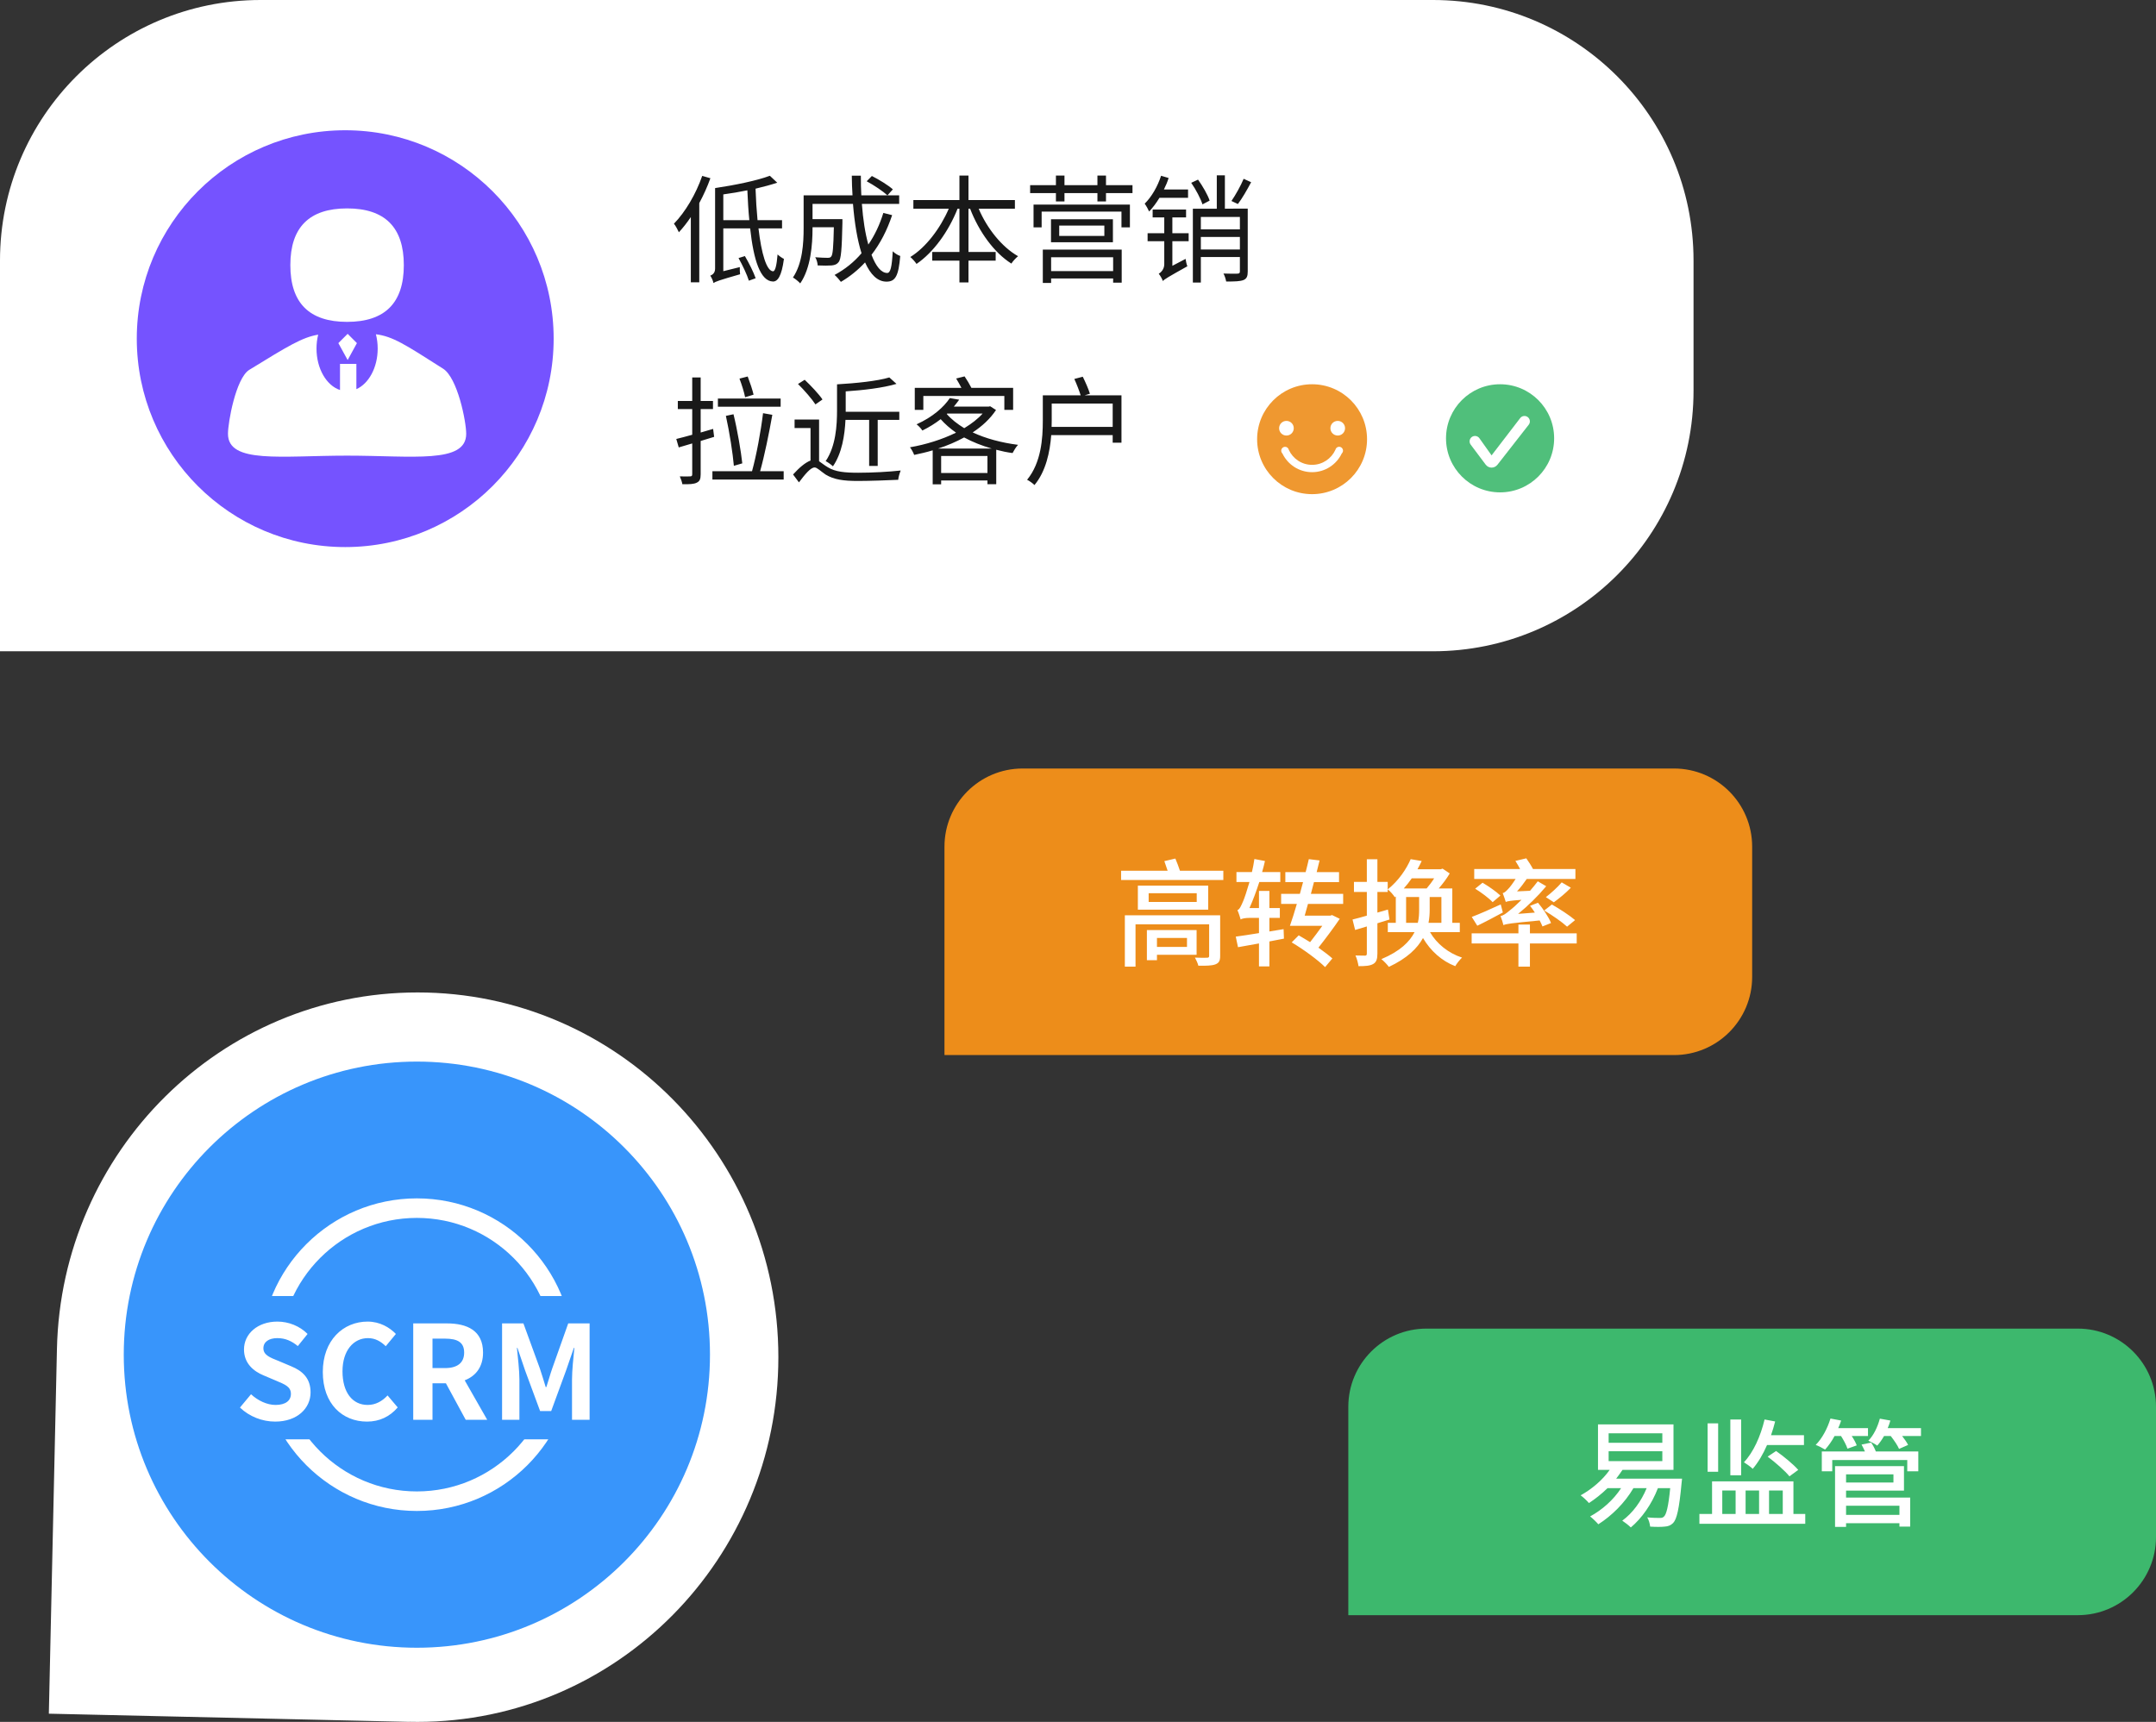 <svg width="331" height="264.384" viewBox="0 0 331 264.384" fill="none" xmlns="http://www.w3.org/2000/svg" xmlns:xlink="http://www.w3.org/1999/xlink">
	<rect x="0" y="0" width="331" height="264.384" fill="#333333" stroke="none"/>
	<desc>
			Created with Pixso.
	</desc>
	<path d="M0 100L220 100C242.092 100 260 82.091 260 60L260 40C260 17.909 242.092 0 220 0L40 0C17.908 0 0 17.909 0 40L0 100Z" fill-rule="evenodd" fill="#FFFFFF"/>
	<path d="M188.051 32.046L190.354 32.029L191.558 32.029L191.558 41.692C191.558 42.395 191.418 42.773 190.93 42.989C190.407 43.204 189.616 43.226 188.249 43.226C188.192 42.883 188.029 42.343 187.832 42C188.842 42.035 189.743 42.035 189.994 42.018C190.262 42 190.354 41.93 190.354 41.675L190.354 39.46L184.36 39.46L184.36 43.384L183.134 43.384L183.134 32.046L186.808 32.046L186.808 26.918L188.051 26.918L188.051 32.046ZM155.813 30.715L155.813 32.046L150.25 32.046C151.546 35.087 153.814 37.931 156.297 39.337C155.954 39.623 155.488 40.11 155.273 40.471C152.61 38.796 150.285 35.558 148.936 32.046L148.685 32.046L148.685 38.687L152.86 38.687L152.86 40.018L148.685 40.018L148.685 43.367L147.297 43.367L147.297 40.018L143.122 40.018L143.122 38.687L147.297 38.687L147.297 32.046L147.011 32.046C145.622 35.558 143.302 38.761 140.709 40.523C140.494 40.198 140.063 39.715 139.756 39.46C142.133 38.005 144.348 35.087 145.662 32.046L140.226 32.046L140.226 30.715L147.297 30.715L147.297 26.953L148.685 26.953L148.685 30.715L155.813 30.715ZM169.797 26.953L169.797 28.43L173.866 28.43L173.866 29.651L169.797 29.651L169.797 30.93L168.483 30.93L168.483 29.651L163.424 29.651L163.424 30.93L162.111 30.93L162.111 29.651L158.151 29.651L158.151 28.43L162.111 28.43L162.111 26.953L163.424 26.953L163.424 28.43L168.483 28.43L168.483 26.953L169.797 26.953ZM133.313 37.553C134.285 36.133 135.058 34.512 135.616 32.692L136.965 33.035C136.192 35.36 135.128 37.412 133.797 39.122C134.465 40.884 135.291 41.912 136.209 41.912C136.715 41.912 136.93 40.976 137.058 38.581C137.361 38.884 137.849 39.192 138.209 39.302C137.954 42.36 137.471 43.244 136.104 43.244C134.715 43.244 133.634 42.145 132.808 40.291C131.727 41.459 130.488 42.466 129.099 43.279C128.901 43.006 128.435 42.466 128.128 42.215C129.732 41.354 131.116 40.238 132.267 38.884C131.621 36.854 131.186 34.204 130.954 31.308L124.744 31.308L124.744 33.646L129.332 33.646L129.332 34.226C129.244 38.256 129.134 39.768 128.756 40.238C128.488 40.576 128.181 40.704 127.68 40.756C127.227 40.796 126.418 40.796 125.535 40.756C125.517 40.343 125.372 39.838 125.157 39.499C125.988 39.57 126.761 39.587 127.064 39.587C127.319 39.587 127.499 39.552 127.605 39.39C127.86 39.122 127.948 37.988 128.018 34.89L124.744 34.89L124.744 35.035C124.744 37.553 124.476 41.174 122.854 43.512C122.621 43.244 122.046 42.773 121.738 42.611C123.215 40.418 123.377 37.337 123.377 35.017L123.377 29.994L130.883 29.994C130.808 29.005 130.791 27.995 130.773 26.971L132.162 26.971C132.162 28.012 132.18 29.023 132.232 29.994L138.046 29.994L138.046 31.308L132.32 31.308C132.5 33.703 132.826 35.843 133.313 37.553ZM120.064 33.809L120.064 35.07L116.447 35.07C116.896 38.941 117.687 41.605 118.68 41.657C119.018 41.657 119.238 40.739 119.378 39.065C119.616 39.302 120.099 39.64 120.354 39.75C119.994 42.448 119.378 43.226 118.68 43.226C116.733 43.187 115.691 39.913 115.168 35.07L111.046 35.07L111.046 41.64L113.582 41.011C113.564 41.332 113.582 41.855 113.622 42.11C110.343 43.046 109.838 43.244 109.535 43.459C109.482 43.134 109.245 42.611 109.047 42.325C109.354 42.198 109.785 41.947 109.785 41.244L109.785 28.895L109.803 28.895L109.785 28.878C112.809 28.43 116.25 27.727 118.192 26.988L119.326 28.052C118.354 28.373 117.221 28.68 115.995 28.97C116.052 30.68 116.157 32.315 116.302 33.809L120.064 33.809ZM182.396 29.093L182.396 30.372L178.005 30.372C177.518 31.181 176.982 31.884 176.423 32.477C176.314 32.209 175.953 31.559 175.738 31.273C176.801 30.227 177.715 28.645 178.256 26.988L179.412 27.331C179.232 27.924 178.977 28.518 178.691 29.093L182.396 29.093ZM103.466 34.349C105.215 32.552 106.832 29.814 107.808 27.006L109.064 27.366C108.599 28.663 108.023 29.941 107.355 31.181L107.355 43.349L106.059 43.349L106.059 33.325C105.483 34.187 104.854 34.982 104.226 35.663C104.081 35.36 103.721 34.639 103.466 34.349ZM136.245 29.994C135.563 29.366 134.192 28.447 133.058 27.832L133.854 27.023C134.966 27.581 136.372 28.447 137.075 29.076L136.245 29.994ZM189.058 30.86C189.669 29.977 190.499 28.5 190.93 27.454L192.081 27.977C191.47 29.128 190.697 30.482 190.046 31.326L189.058 30.86ZM183.929 27.581C184.646 28.588 185.423 29.924 185.709 30.803L184.61 31.378C184.342 30.517 183.604 29.111 182.883 28.069L183.929 27.581ZM111.046 29.849L111.046 33.809L115.041 33.809C114.896 32.389 114.808 30.838 114.738 29.221C113.512 29.471 112.268 29.686 111.046 29.849ZM159.918 34.907L158.674 34.907L158.674 31.418L173.47 31.418L173.47 34.907L172.174 34.907L172.174 32.495L159.918 32.495L159.918 34.907ZM182.092 33.378L179.987 33.378L179.987 35.808L182.488 35.808L182.488 37.034L179.987 37.034L179.987 40.813L182.018 39.75C182.057 40.093 182.18 40.616 182.29 40.884C179.302 42.558 178.814 42.848 178.528 43.151C178.419 42.826 178.133 42.308 177.896 42.035C178.221 41.837 178.744 41.354 178.744 40.576L178.744 37.034L176.186 37.034L176.186 35.808L178.744 35.808L178.744 33.378L176.96 33.378L176.96 32.174L182.092 32.174L182.092 33.378ZM190.354 35.215L190.354 33.308L184.36 33.308L184.36 35.215L190.354 35.215ZM161.355 37.192L161.355 33.668L170.86 33.668L170.86 37.192L161.355 37.192ZM162.616 36.221L169.546 36.221L169.546 34.639L162.616 34.639L162.616 36.221ZM184.36 36.384L184.36 38.309L190.354 38.309L190.354 36.384L184.36 36.384ZM161.372 43.441L160.098 43.441L160.098 38.326L172.209 38.326L172.209 43.402L170.895 43.402L170.895 42.756L161.372 42.756L161.372 43.441ZM114.971 43.099C114.698 42.198 114 40.721 113.384 39.623L114.36 39.319C114.988 40.378 115.709 41.837 116.012 42.721L114.971 43.099ZM170.895 41.622L170.895 39.499L161.372 39.499L161.372 41.622L170.895 41.622Z" fill="#000000" fill-opacity="0.9"/>
	<path d="M154.192 60.796L141.755 60.796L141.755 62.937L140.441 62.937L140.441 59.553L147.604 59.553C147.354 59.087 147.064 58.546 146.796 58.116L148.088 57.791C148.448 58.313 148.848 58.995 149.134 59.553L155.541 59.553L155.541 62.937L154.192 62.937L154.192 60.796ZM114.791 57.808C115.133 58.709 115.529 59.86 115.691 60.599L114.395 60.994C114.25 60.238 113.872 59.034 113.529 58.133L114.791 57.808ZM167.331 60.454L166.505 60.704L172.174 60.704L172.174 67.977L170.825 67.977L170.825 66.808L161.39 66.808C161.192 69.383 160.581 72.354 158.819 74.477C158.604 74.244 158.006 73.809 157.685 73.668C159.861 71.018 160.098 67.296 160.098 64.593L160.098 60.704L165.912 60.704C165.692 60.005 165.297 58.977 164.936 58.186L166.233 57.843C166.646 58.674 167.116 59.751 167.331 60.454ZM107.57 66.413L109.482 65.855L109.64 67.076C108.941 67.296 108.256 67.511 107.57 67.709L107.57 72.837C107.57 73.576 107.412 73.901 106.959 74.116C106.529 74.332 105.861 74.367 104.762 74.349C104.709 74.024 104.529 73.488 104.367 73.145C105.087 73.163 105.773 73.163 105.953 73.145C106.186 73.145 106.274 73.07 106.274 72.82L106.274 68.087L104.204 68.698L103.826 67.401C104.512 67.239 105.36 67.006 106.274 66.755L106.274 62.813L104.063 62.813L104.063 61.57L106.274 61.57L106.274 57.953L107.57 57.953L107.57 61.57L109.46 61.57L109.46 62.813L107.57 62.813L107.57 66.413ZM133.436 71.541L133.436 64.466L129.802 64.466C129.692 66.808 129.262 69.599 127.877 71.598C127.64 71.361 127.064 70.948 126.761 70.803C128.326 68.5 128.506 65.314 128.506 62.976L128.506 59.012C131.331 58.854 134.715 58.511 136.535 57.953L137.633 58.942C135.599 59.553 132.558 59.913 129.837 60.093L129.837 63.227L138.064 63.227L138.064 64.466L134.75 64.466L134.75 71.541L133.436 71.541ZM123.54 58.313C124.511 59.232 125.715 60.506 126.273 61.337L125.192 62.093C124.652 61.262 123.483 59.913 122.512 58.959L123.54 58.313ZM151.779 62.435L152.012 62.378L152.913 62.954C152.03 64.29 150.79 65.441 149.331 66.395C151.331 67.331 153.743 67.977 156.297 68.302C155.993 68.61 155.651 69.186 155.453 69.564C154.605 69.454 153.761 69.273 152.948 69.058L152.948 74.349L151.599 74.349L151.599 73.773L144.489 73.773L144.489 74.367L143.192 74.367L143.192 69.146C142.239 69.436 141.285 69.651 140.349 69.849C140.226 69.506 139.936 68.966 139.703 68.68C142.098 68.267 144.616 67.494 146.774 66.43C145.877 65.802 145.082 65.116 144.418 64.36C143.61 64.989 142.674 65.582 141.61 66.105C141.412 65.802 141.017 65.367 140.709 65.151C143.175 64.053 144.924 62.488 145.82 61.122L147.262 61.372C147.011 61.732 146.721 62.075 146.435 62.435L151.779 62.435ZM110.216 61.192L119.849 61.192L119.849 62.453L110.216 62.453L110.216 61.192ZM161.465 64.593C161.465 64.901 161.465 65.204 161.447 65.547L170.825 65.547L170.825 61.965L161.465 61.965L161.465 64.593ZM118.57 63.692C118.082 66.465 117.366 69.977 116.698 72.354L120.314 72.354L120.314 73.628L109.372 73.628L109.372 72.354L115.454 72.354C116.122 69.959 116.825 66.14 117.146 63.442L118.57 63.692ZM150.861 63.495L145.425 63.495L145.354 63.569C146.057 64.378 146.976 65.099 148.035 65.745C149.151 65.064 150.122 64.325 150.861 63.495ZM112.611 63.605C113.226 66.105 113.762 69.326 113.96 71.145L112.668 71.523C112.505 69.651 112 66.36 111.442 63.855L112.611 63.605ZM121.989 64.413L125.75 64.413L125.75 70.82C126.093 71.04 126.471 71.378 127.082 71.739C128.238 72.46 129.749 72.587 131.762 72.587C133.889 72.587 136.552 72.442 138.279 72.244C138.134 72.605 137.919 73.268 137.901 73.668C136.64 73.738 133.436 73.848 131.727 73.848C129.495 73.848 128.04 73.646 126.761 72.873C126.04 72.389 125.447 71.774 125.069 71.774C124.436 71.774 123.575 72.855 122.657 74.064L121.756 72.855C122.692 71.814 123.628 71.018 124.436 70.715L124.436 65.727L121.989 65.727L121.989 64.413ZM148.017 67.168C146.756 67.854 145.407 68.43 144.005 68.878L152.267 68.878C150.738 68.43 149.314 67.872 148.017 67.168ZM144.489 70.012L144.489 72.622L151.599 72.622L151.599 70.012L144.489 70.012Z" fill="#000000" fill-opacity="0.9"/>
	<path d="M201.438 59C196.776 59 193 62.777 193 67.438C193 72.098 196.776 75.875 201.438 75.875C206.099 75.875 209.875 72.098 209.875 67.438C209.875 62.777 206.099 59 201.438 59ZM197.5 64.625C198.122 64.625 198.625 65.128 198.625 65.75C198.625 66.372 198.122 66.875 197.5 66.875C196.878 66.875 196.375 66.372 196.375 65.75C196.375 65.128 196.878 64.625 197.5 64.625ZM205.998 69.624C205.182 71.324 203.449 72.5 201.438 72.5C199.427 72.5 197.697 71.323 196.88 69.626C196.77 69.516 196.701 69.368 196.701 69.201C196.701 68.872 196.968 68.605 197.298 68.605C197.584 68.605 197.812 68.813 197.869 69.082C198.493 70.433 199.853 71.375 201.438 71.375C203.027 71.375 204.391 70.43 205.013 69.073C205.071 68.804 205.3 68.597 205.587 68.597C205.916 68.597 206.184 68.865 206.184 69.195C206.184 69.365 206.11 69.516 205.998 69.624ZM205.375 66.875C204.753 66.875 204.25 66.372 204.25 65.75C204.25 65.128 204.753 64.625 205.375 64.625C205.997 64.625 206.5 65.128 206.5 65.75C206.5 66.372 205.997 66.875 205.375 66.875Z" fill="#ED8D1A" fill-opacity="0.9"/>
	<path d="M230.3 59C225.716 59 222 62.716 222 67.3C222 71.884 225.716 75.6 230.3 75.6C234.884 75.6 238.6 71.884 238.6 67.3C238.6 62.716 234.884 59 230.3 59ZM234.699 65.211L229.906 71.346C229.429 71.957 228.549 71.953 228.082 71.331L225.785 68.267C225.511 67.9 225.585 67.38 225.951 67.105C226.318 66.83 226.839 66.904 227.113 67.271L228.995 69.92L233.391 64.189C233.673 63.828 234.194 63.764 234.556 64.046C234.917 64.328 234.981 64.85 234.699 65.211Z" fill="#3DB86D" fill-opacity="0.9"/>
	<circle cx="53" cy="52" r="32" fill="#7553FF"/>
	<path d="M68.01 56.599C62.066 52.81 60.313 51.67 57.711 51.322C57.886 52.01 57.985 52.749 57.985 53.519C57.985 56.439 56.61 58.914 54.714 59.754L54.714 55.869L52.199 55.869L52.199 59.884C50.128 59.201 48.592 56.608 48.592 53.519C48.592 52.771 48.684 52.053 48.849 51.383C46.391 51.805 44.332 53.062 38.228 56.813C36.192 58.166 35 64.84 35 66.606C35 71.24 43.188 69.961 53.286 69.961C63.385 69.961 71.573 71.24 71.573 66.606C71.577 64.744 70.25 57.992 68.01 56.599ZM53.373 55.281L54.796 52.684L53.373 51.257L51.946 52.684L53.373 55.281ZM44.576 40.71C44.576 46.517 47.48 49.421 53.286 49.421C59.094 49.421 61.997 46.517 61.997 40.71C61.997 34.903 59.094 32 53.286 32C47.48 32 44.576 34.903 44.576 40.71L44.576 40.71Z" fill="#FFFFFF"/>
	<path d="M157 118L257 118C263.627 118 269 123.373 269 130L269 150C269 156.627 263.627 162 257 162L145 162L145 130C145 123.373 150.373 118 157 118Z" fill-rule="evenodd" fill="#ED8D1A"/>
	<path d="M236.122 138.611C236.918 139.564 237.779 140.826 238.122 141.727L236.808 142.25C236.698 141.977 236.557 141.674 236.377 141.331C231.86 141.762 231.227 141.854 230.814 142.052C230.761 141.762 230.524 141.041 230.365 140.646C230.796 140.593 231.244 140.25 231.838 139.745C232.163 139.512 232.831 138.918 233.587 138.163C231.838 138.29 231.442 138.378 231.174 138.488C231.082 138.18 230.849 137.495 230.704 137.134C230.959 137.082 231.227 136.849 231.517 136.523C231.732 136.326 232.215 135.697 232.686 134.959L226.331 134.959L226.331 133.43L233.371 133.43C233.152 132.995 232.883 132.564 232.651 132.186L234.325 131.791C234.685 132.296 235.098 132.942 235.349 133.43L241.866 133.43L241.866 134.959L234.395 134.959C233.929 135.623 233.424 136.308 232.901 136.866L234.901 136.774C235.314 136.308 235.709 135.803 236.087 135.319L237.383 136.075C236.07 137.64 234.558 139.116 233.064 140.32L235.639 140.123C235.402 139.745 235.151 139.402 234.901 139.081L236.122 138.611ZM180.448 131.826C180.686 132.401 180.971 133.122 181.151 133.698L187.813 133.698L187.813 135.122L172.116 135.122L172.116 133.698L179.262 133.698C179.099 133.21 178.919 132.674 178.756 132.221L180.448 131.826ZM194.884 143.023L197.064 142.663L197.117 144.122L194.884 144.552L194.884 148.384L193.285 148.384L193.285 144.86C192.116 145.058 191.017 145.273 190.063 145.436L189.721 143.814C190.692 143.687 191.935 143.489 193.285 143.273L193.285 140.936L191.808 140.936C191.215 140.936 190.621 141.041 190.476 141.186C190.384 140.878 190.169 140.14 189.971 139.745C190.296 139.657 190.547 139.099 190.872 138.325C191.052 137.912 191.43 136.796 191.826 135.425L189.826 135.425L189.826 133.896L192.204 133.896C192.349 133.25 192.494 132.564 192.581 131.896L194.203 132.204C194.076 132.762 193.931 133.337 193.768 133.896L196.558 133.896L196.558 135.425L193.337 135.425C192.871 136.849 192.366 138.233 191.826 139.424L193.285 139.424L193.285 136.796L194.884 136.796L194.884 139.424L196.488 139.424L196.488 140.936L194.884 140.936L194.884 143.023ZM206.209 137.244L206.209 138.791L200.808 138.791C200.628 139.424 200.465 140.017 200.303 140.593L204.227 140.593L204.499 140.5L205.686 141.076C204.785 142.412 203.563 144.047 202.412 145.506C203.256 146.117 204.029 146.692 204.552 147.163L203.436 148.494C202.372 147.431 200.162 145.796 198.308 144.697L199.384 143.616C199.942 143.941 200.558 144.302 201.133 144.662C201.779 143.832 202.447 142.948 203.005 142.157L198.035 142.157C198.36 141.221 198.738 140.052 199.099 138.791L196.686 138.791L196.686 137.244L199.564 137.244C199.727 136.651 199.89 136.04 200.052 135.442L197.332 135.442L197.332 133.913L200.448 133.913C200.628 133.232 200.79 132.564 200.935 131.918L202.588 132.116C202.447 132.674 202.302 133.302 202.14 133.913L205.576 133.913L205.576 135.442L201.726 135.442C201.564 136.04 201.419 136.651 201.256 137.244L206.209 137.244ZM224.116 141.691L224.116 143.128L219.546 143.128C220.57 144.913 222.372 146.354 224.459 147.035C224.116 147.36 223.633 147.954 223.418 148.349C221.348 147.558 219.616 145.994 218.465 144.029C217.604 145.598 216.035 147.145 213.227 148.459C212.976 148.116 212.471 147.576 212.075 147.268C214.993 146.046 216.43 144.57 217.169 143.128L213.064 143.128L213.064 141.691L214.29 141.691L214.29 137.64L214.145 137.767C213.912 137.389 213.407 136.813 213.047 136.559C214.756 135.209 215.947 133.373 216.575 131.918L218.267 132.204C218.07 132.634 217.854 133.034 217.621 133.465L221.203 133.465L221.471 133.373L222.57 134.111C222.139 134.849 221.524 135.68 220.878 136.418L222.965 136.418L222.965 141.691L224.116 141.691ZM211.465 131.936L211.465 135.407L213.047 135.407L213.047 136.954L211.465 136.954L211.465 140.123L213.082 139.657L213.319 141.186L211.465 141.762L211.465 146.424C211.465 147.268 211.302 147.738 210.832 148.006C210.348 148.296 209.645 148.349 208.564 148.349C208.512 147.918 208.314 147.163 208.098 146.71C208.744 146.732 209.36 146.732 209.557 146.732C209.755 146.732 209.843 146.657 209.843 146.424L209.843 142.25L208.046 142.79L207.646 141.186C208.279 141.041 209.017 140.826 209.843 140.593L209.843 136.954L207.866 136.954L207.866 135.407L209.843 135.407L209.843 131.936L211.465 131.936ZM219.023 136.418C219.419 135.948 219.854 135.39 220.175 134.867L216.738 134.867C216.378 135.39 215.965 135.913 215.512 136.418L219.023 136.418ZM237.331 137.75C238.104 137.152 239.168 136.198 239.761 135.482L241.163 136.308C240.372 137.134 239.348 137.965 238.552 138.541L237.331 137.75ZM227.61 135.535C228.546 136.093 229.75 136.919 230.348 137.512L229.157 138.523C228.599 137.912 227.43 137.046 226.476 136.453L227.61 135.535ZM174.691 139.674L174.691 135.983L185.489 135.983L185.489 139.674L174.691 139.674ZM176.348 138.488L183.727 138.488L183.727 137.152L176.348 137.152L176.348 138.488ZM215.872 137.732L215.872 141.691L217.674 141.691C217.854 140.953 217.872 140.268 217.872 139.657L217.872 137.732L215.872 137.732ZM219.313 141.691L221.291 141.691L221.291 137.732L219.493 137.732L219.493 139.674C219.493 140.285 219.454 140.971 219.313 141.691ZM225.953 140.791C227.087 140.36 228.779 139.622 230.401 138.866L230.726 140.105C229.39 140.826 227.97 141.582 226.801 142.14L225.953 140.791ZM238.249 138.883C239.436 139.547 241 140.575 241.813 141.274L240.587 142.285C239.831 141.582 238.302 140.518 237.076 139.802L238.249 138.883ZM172.692 140.54L187.326 140.54L187.326 146.767C187.326 147.558 187.128 147.866 186.57 148.081C186.012 148.279 185.186 148.296 183.977 148.279C183.889 147.901 183.652 147.396 183.454 147.035C184.21 147.07 185.111 147.07 185.309 147.053C185.546 147.053 185.634 146.982 185.634 146.767L185.634 141.924L174.331 141.924L174.331 148.424L172.692 148.424L172.692 140.54ZM234.883 143.309L242.064 143.309L242.064 144.86L234.883 144.86L234.883 148.424L233.116 148.424L233.116 144.86L225.936 144.86L225.936 143.309L233.116 143.309L233.116 141.959L234.883 141.959L234.883 143.309ZM183.709 142.808L183.709 146.604L177.623 146.604L177.623 147.431L176.076 147.431L176.076 142.808L183.709 142.808ZM182.232 145.396L182.232 144.012L177.623 144.012L177.623 145.396L182.232 145.396Z" fill="#FFFFFF"/>
	<path d="M62.87 264.37L62.87 264.382L7.499 263.126L8.741 207.14C9.396 176.786 33.938 152.384 64.114 152.384C94.702 152.384 119.499 177.456 119.499 208.384C119.499 239.312 94.702 264.384 64.114 264.384C63.698 264.384 63.284 264.379 62.87 264.37Z" fill="#FFFFFF" fill-opacity="1"/>
	<circle cx="64" cy="208" r="45" fill="#3895FB"/>
	<circle cx="63.999" cy="208.001" r="22.499" stroke="#FFFFFF" stroke-width="3"/>
	<rect x="40" y="199" width="51" height="22" fill="#3895FB"/>
	<path d="M47.68 213.801C47.68 216.218 45.658 218.278 42.24 218.278C40.258 218.278 38.28 217.502 36.84 216.12L38.539 214.079C39.599 215.061 41 215.72 42.299 215.72C43.842 215.72 44.662 215.061 44.662 214.021C44.662 212.922 43.759 212.58 42.44 212.019L40.458 211.179C38.959 210.559 37.46 209.362 37.46 207.199C37.46 204.782 39.579 202.922 42.582 202.922C44.301 202.922 46.02 203.601 47.221 204.821L45.722 206.682C44.779 205.9 43.798 205.461 42.582 205.461C41.278 205.461 40.438 206.042 40.438 207.019C40.438 208.078 41.498 208.459 42.758 208.962L44.701 209.782C46.498 210.52 47.68 211.662 47.68 213.801ZM61.058 216.101C59.842 217.521 58.26 218.278 56.341 218.278C52.601 218.278 49.559 215.598 49.559 210.661C49.559 205.778 52.699 202.922 56.439 202.922C58.319 202.922 59.818 203.82 60.78 204.821L59.222 206.701C58.48 205.979 57.621 205.461 56.498 205.461C54.261 205.461 52.582 207.38 52.582 210.559C52.582 213.781 54.1 215.72 56.439 215.72C57.699 215.72 58.7 215.119 59.501 214.26L61.058 216.101ZM71.342 211.94L74.799 218L71.498 218L68.461 212.399L66.4 212.399L66.4 218L63.441 218L63.441 203.2L68.602 203.2C71.698 203.2 74.159 204.279 74.159 207.678C74.159 209.899 73.041 211.281 71.342 211.94ZM79.742 218L77.081 218L77.081 203.2L80.358 203.2L82.882 210.119C83.199 211.042 83.478 212.019 83.781 212.98L83.878 212.98C84.2 212.019 84.459 211.042 84.781 210.119L87.237 203.2L90.519 203.2L90.519 218L87.819 218L87.819 211.818C87.819 210.422 88.038 208.361 88.18 206.96L88.102 206.96L86.901 210.441L84.62 216.662L82.921 216.662L80.621 210.441L79.44 206.96L79.362 206.96C79.498 208.361 79.742 210.422 79.742 211.818L79.742 218ZM68.319 205.539L66.4 205.539L66.4 210.061L68.319 210.061C70.219 210.061 71.259 209.26 71.259 207.678C71.259 206.081 70.219 205.539 68.319 205.539Z" fill="#FFFFFF"/>
	<path d="M207 248L319 248C325.627 248 331 242.627 331 236L331 216C331 209.373 325.627 204 319 204L219 204C212.373 204 207 209.373 207 216L207 248Z" fill-rule="evenodd" fill="#3DB86D"/>
	<path d="M283.634 222.436C283.471 221.913 283.058 221.139 282.645 220.489L281.652 220.489C281.221 221.302 280.698 222.018 280.197 222.576C279.872 222.378 279.169 222 278.756 221.86C279.744 220.867 280.557 219.337 281.023 217.808L282.662 218.116C282.535 218.511 282.39 218.889 282.21 219.285L286.784 219.285L286.784 220.489L284.284 220.489C284.622 220.994 284.912 221.535 285.057 221.93L283.634 222.436ZM290.221 218.116C290.116 218.511 289.97 218.889 289.808 219.285L294.919 219.285L294.919 220.489L292.023 220.489C292.401 220.977 292.761 221.482 292.941 221.86L291.553 222.471C291.337 221.948 290.797 221.157 290.274 220.489L289.25 220.489C288.925 221.047 288.582 221.552 288.204 221.965C287.918 221.75 287.215 221.372 286.837 221.209C287.646 220.401 288.261 219.104 288.604 217.826L290.221 218.116ZM265.651 217.953L267.308 217.953L267.308 226.518L265.651 226.518L265.651 217.953ZM276.954 220.366L276.954 221.877L271.285 221.877C270.674 223.297 269.918 224.558 269.088 225.529C268.802 225.244 268.117 224.756 267.739 224.523C269.198 222.976 270.296 220.524 270.907 217.953L272.529 218.256C272.349 218.995 272.133 219.68 271.896 220.366L276.954 220.366ZM262.162 218.546L263.779 218.546L263.779 225.982L262.162 225.982L262.162 218.546ZM249.093 225.692C248.785 226.162 248.46 226.593 248.122 227.041L258.238 227.041C258.238 227.041 258.198 227.494 258.163 227.727C257.803 231.686 257.425 233.268 256.867 233.848C256.489 234.226 256.093 234.367 255.553 234.402C255.069 234.459 254.221 234.459 253.338 234.402C253.303 233.989 253.14 233.378 252.89 232.982C253.716 233.07 254.494 233.07 254.814 233.07C255.122 233.07 255.285 233.035 255.465 232.855C255.825 232.534 256.146 231.308 256.418 228.5L254.529 228.5C253.575 230.983 252.046 233.127 250.372 234.529C250.099 234.244 249.418 233.721 249.058 233.488C250.64 232.332 251.954 230.552 252.802 228.5L250.767 228.5C249.436 230.785 247.418 232.75 245.384 234.046C245.116 233.721 244.5 233.127 244.123 232.837C245.977 231.831 247.704 230.302 248.877 228.5L246.79 228.5C245.872 229.401 244.878 230.174 243.942 230.785C243.674 230.46 243.046 229.867 242.668 229.599C244.36 228.663 246.012 227.274 247.128 225.692L245.331 225.692L245.331 218.709L256.924 218.709L256.924 225.692L249.093 225.692ZM255.21 220.076L246.966 220.076L246.966 221.535L255.21 221.535L255.21 220.076ZM286.314 222.866C286.152 222.506 285.976 222.128 285.796 221.803L287.268 221.5C287.558 221.913 287.826 222.436 287.989 222.866L294.506 222.866L294.506 225.907L292.814 225.907L292.814 224.18L281.296 224.18L281.296 225.907L279.692 225.907L279.692 222.866L286.314 222.866ZM274.726 226.681C274.058 225.854 272.581 224.558 271.377 223.657L272.674 222.796C273.86 223.622 275.337 224.848 276.075 225.692L274.726 226.681ZM255.21 222.831L246.966 222.831L246.966 224.343L255.21 224.343L255.21 222.831ZM292.308 228.878L283.418 228.878L283.418 229.941L293.262 229.941L293.262 234.402L291.61 234.402L291.61 233.883L283.418 233.883L283.418 234.441L281.726 234.441L281.726 225.116L292.308 225.116L292.308 228.878ZM290.691 227.634L290.691 226.377L283.418 226.377L283.418 227.634L290.691 227.634ZM275.337 227.454L275.337 232.459L277.152 232.459L277.152 233.971L260.901 233.971L260.901 232.459L262.843 232.459L262.843 227.454L275.337 227.454ZM266.46 228.86L264.412 228.86L264.412 232.459L266.46 232.459L266.46 228.86ZM270.063 232.459L270.063 228.86L267.994 228.86L267.994 232.459L270.063 232.459ZM273.698 232.459L273.698 228.86L271.593 228.86L271.593 232.459L273.698 232.459ZM291.61 232.604L291.61 231.198L283.418 231.198L283.418 232.604L291.61 232.604Z" fill="#FFFFFF"/>
	<defs/>
</svg>

